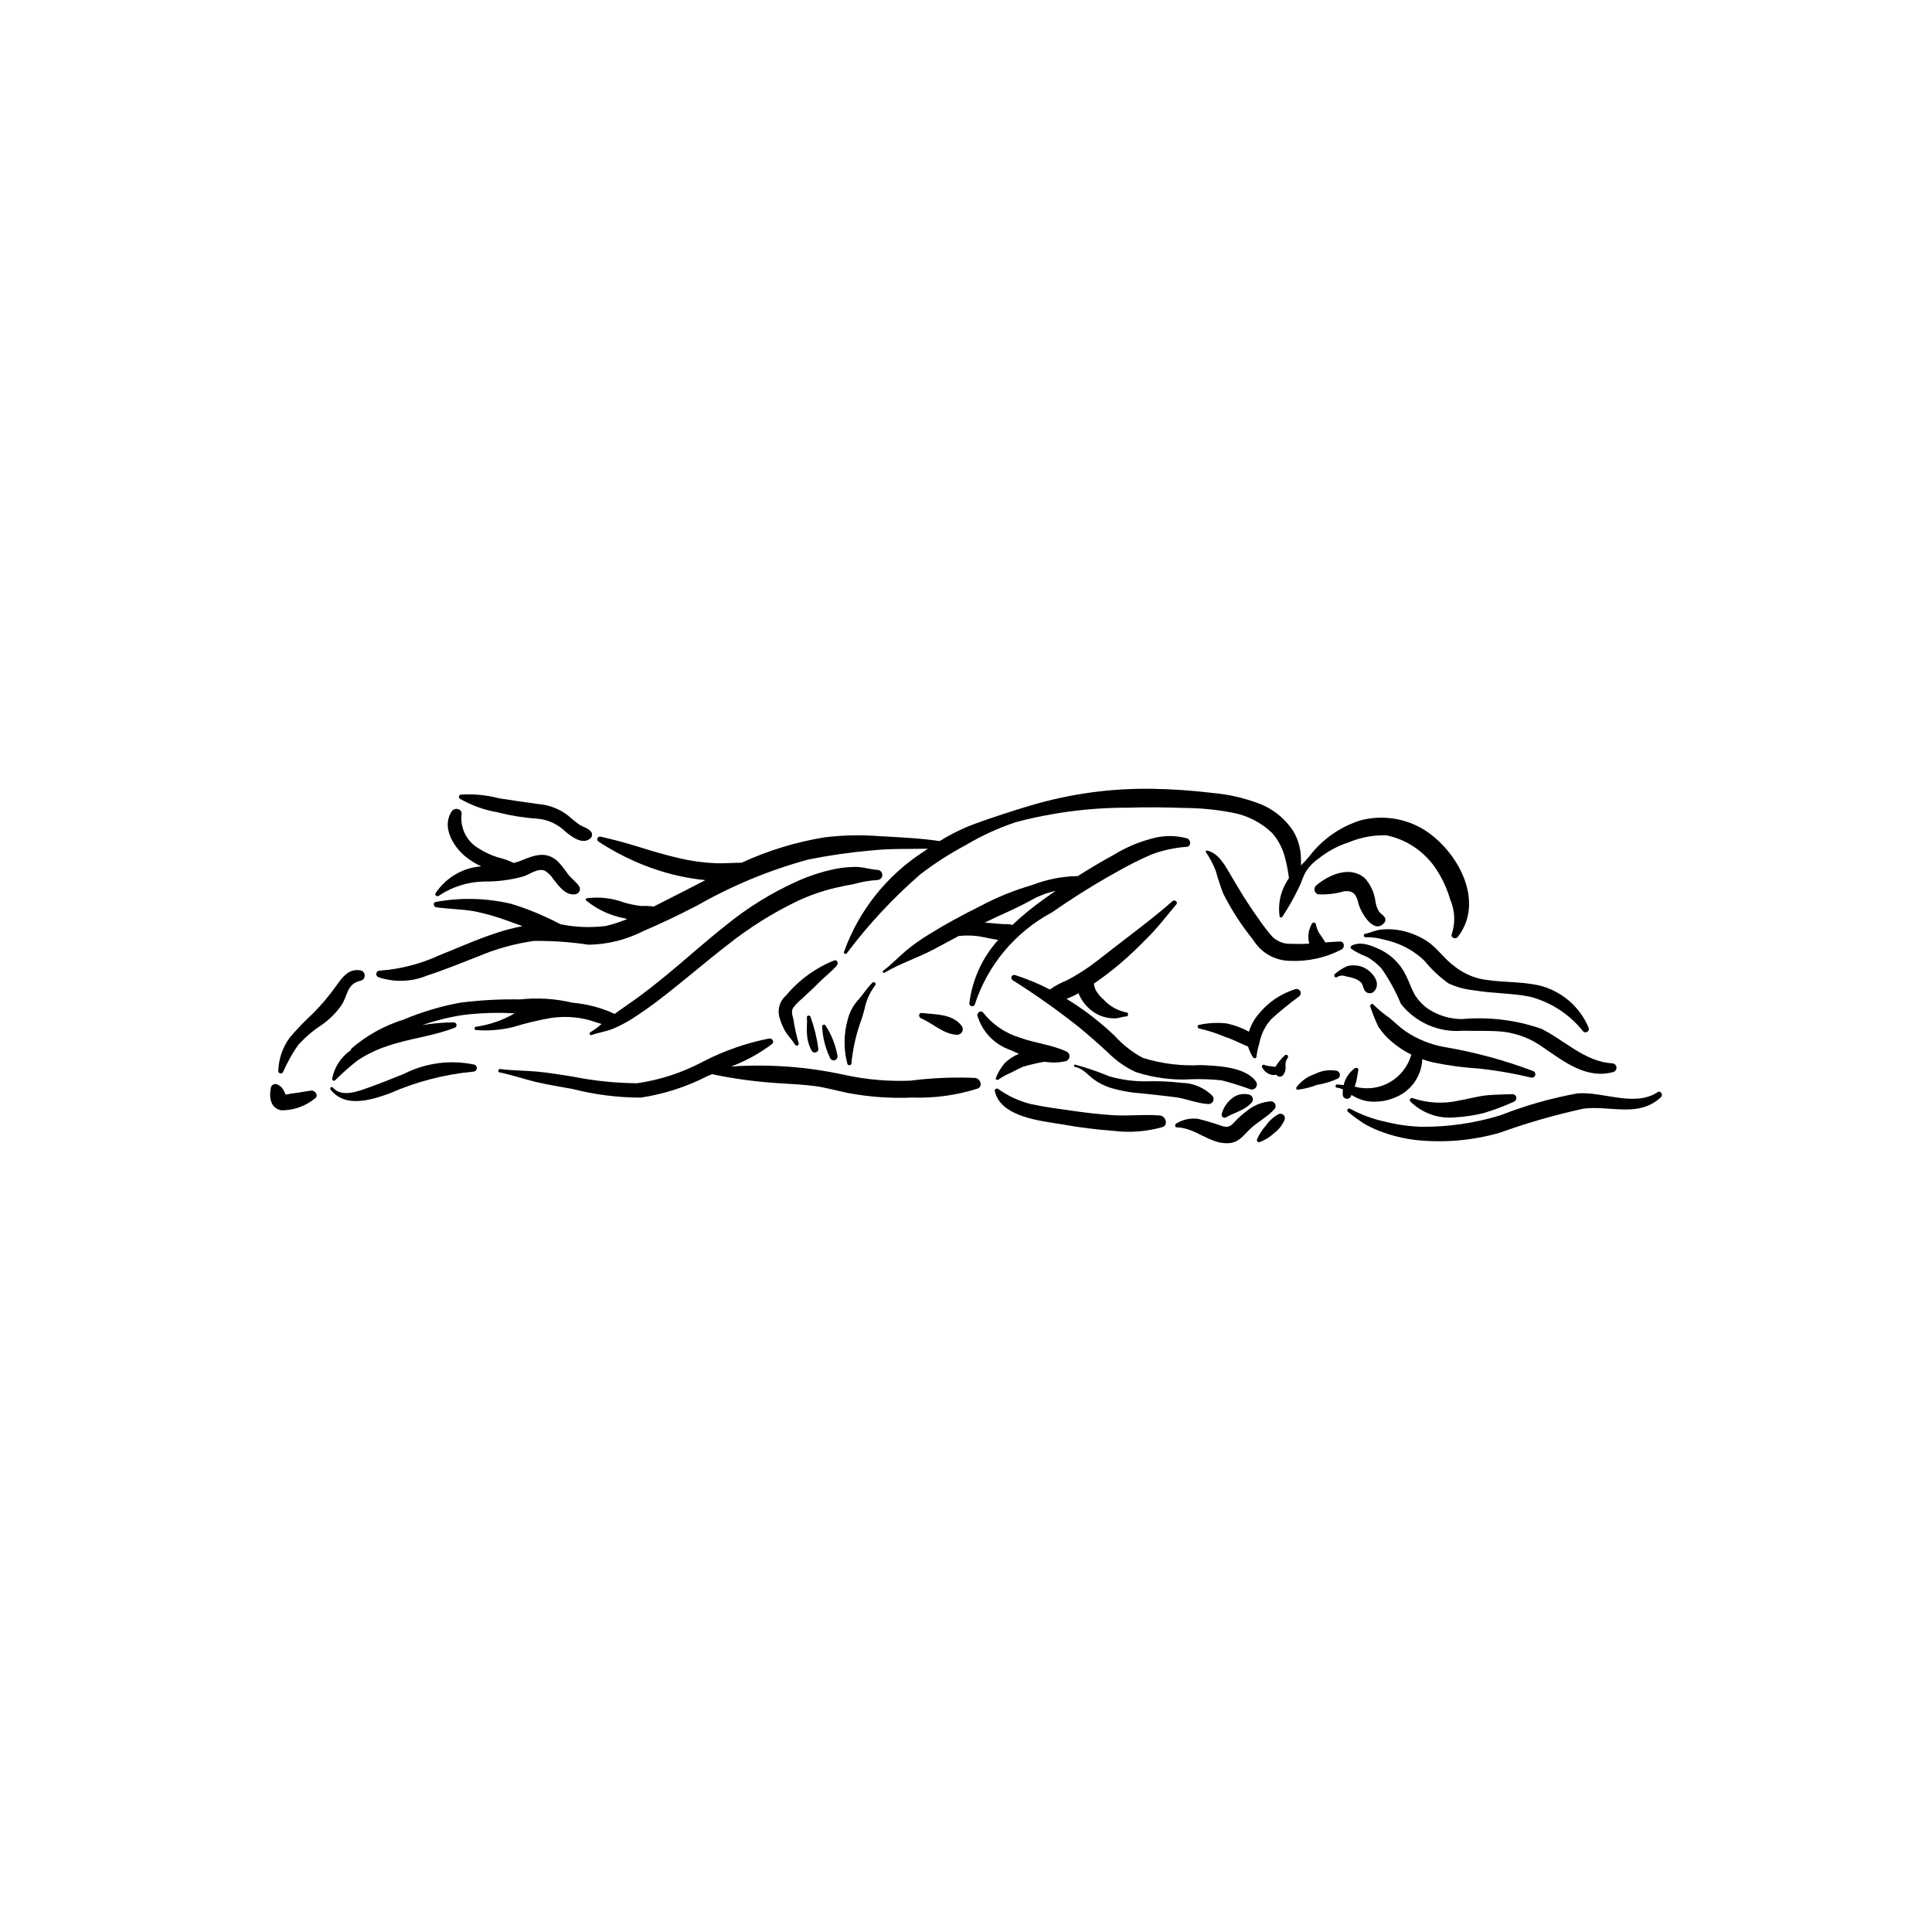<?xml version="1.0" encoding="UTF-8"?>
<!-- Uploaded to: SVG Repo, www.svgrepo.com, Generator: SVG Repo Mixer Tools -->
<svg fill="#000000" width="800px" height="800px" version="1.1" viewBox="144 144 512 512" xmlns="http://www.w3.org/2000/svg">
 <g>
  <path d="m226.43 433.02c-1.117 0.141-2.211 0.352-3.324 0.531l-2.019 0.266c-0.469 0.145-0.957 0.227-1.449 0.238l-0.098-0.367-0.527-0.988v0.004c-0.379-0.645-0.98-1.129-1.691-1.367-0.633-0.195-1.309 0.16-1.512 0.789-0.551 2.438-0.25 5.59 2.758 6.113v0.004c3.25 0.027 6.41-1.094 8.918-3.164 1.066-0.762-0.012-2.191-1.055-2.059z"/>
  <path d="m269.73 426.14c-6.293-1.34-12.859-0.492-18.605 2.406-3.285 1.328-6.547 2.656-9.891 3.828-2.762 0.969-6.738 2.457-9.039-0.168-0.34-0.387-0.902 0.129-0.594 0.527 3.859 4.957 10.625 2.816 15.559 1.066v0.008c7.051-3.125 14.566-5.086 22.246-5.809 0.469 0.008 0.875-0.328 0.957-0.789 0.078-0.465-0.188-0.918-0.633-1.07z"/>
  <path d="m402.46 429.66c-5.75-0.246-11.512-0.004-17.219 0.727-5.785 0.234-11.574-0.266-17.234-1.488-9.926-2.191-20.113-2.953-30.254-2.262 3.887-1.457 7.539-3.469 10.852-5.973 0.715-0.582 0.027-1.551-0.746-1.461-6.082 1.203-11.969 3.254-17.48 6.098-5.469 2.934-11.406 4.887-17.547 5.773-5.856-0.051-11.695-0.664-17.434-1.836-2.996-0.438-5.996-0.969-9.012-1.246-3.281-0.301-6.594-0.258-9.859-0.691-0.504-0.066-0.664 0.789-0.156 0.891 3.227 0.637 6.344 1.742 9.543 2.512 3.211 0.773 6.5 1.27 9.742 1.871h-0.004c5.926 1.516 12.02 2.293 18.137 2.305 6.152-0.922 12.109-2.84 17.645-5.684l1.273-0.523c5.941 1.25 11.965 2.055 18.027 2.41 3.062 0.211 6.152 0.332 9.199 0.734 3.008 0.398 5.918 1.277 8.891 1.855v0.004c5.594 1.039 11.289 1.441 16.973 1.191 5.852 0.195 11.691-0.609 17.273-2.375 1.539-0.621 0.707-2.641-0.609-2.832z"/>
  <path d="m376.6 374.53c-1.996-0.109-3.84-0.805-5.902-0.789h0.004c-1.676 0.016-3.344 0.168-4.992 0.461-3.609 0.719-7.125 1.84-10.477 3.352-6.762 3.043-13.094 6.957-18.84 11.645-5.91 4.652-11.457 9.746-17.312 14.469-3.035 2.445-6.129 4.832-9.359 7.012-0.961 0.648-1.891 1.336-2.828 2.016-3.504-1.629-7.266-2.629-11.113-2.953-4.57-1.094-9.289-1.391-13.961-0.883-5.309-0.102-10.617 0.188-15.883 0.867-5.137 0.941-10.152 2.441-14.965 4.469-5.106 1.586-9.828 4.211-13.875 7.703l-0.113 0.395c-2.609 1.773-4.398 4.519-4.965 7.625-0.004 0.188 0.105 0.363 0.277 0.445 0.168 0.082 0.375 0.055 0.52-0.07 1.918-1.93 3.957-3.731 6.113-5.391 2.438-1.57 5.066-2.824 7.82-3.723 5.879-2.016 12.059-2.566 17.852-4.863h0.004c0.285-0.152 0.434-0.477 0.363-0.793-0.066-0.316-0.336-0.547-0.66-0.57-2.812-0.004-5.621 0.234-8.395 0.711 3.488-1.211 7.078-2.102 10.727-2.668 4.555-0.57 9.152-0.719 13.734-0.441-3.133 1.812-6.578 3.012-10.16 3.535-0.238-0.008-0.441 0.184-0.453 0.422-0.012 0.242 0.176 0.449 0.414 0.465 3.293 0.25 6.606-0.02 9.816-0.797 3.211-1 6.488-1.793 9.805-2.375 3.387-0.535 6.848-0.371 10.168 0.48 1.23 0.344 2.344 0.781 3.449 1.078-0.918 0.82-1.91 1.555-2.965 2.191-0.188 0.105-0.262 0.348-0.164 0.543 0.102 0.195 0.336 0.277 0.535 0.188 1.812-0.672 3.769-0.887 5.566-1.633 1.75-0.734 3.434-1.605 5.039-2.613 2.922-1.867 5.746-3.879 8.469-6.031 5.758-4.465 11.258-9.242 17.027-13.688 5.695-4.523 11.879-8.395 18.43-11.547 3.191-1.492 6.523-2.656 9.953-3.469 1.676-0.391 3.359-0.738 5.051-1.043h-0.004c2.004-0.562 4.059-0.914 6.133-1.043 0.719-0.004 1.305-0.57 1.336-1.289 0.031-0.715-0.504-1.332-1.219-1.398z"/>
  <path d="m365.09 398.52c-4.961 1.98-9.352 5.172-12.766 9.281-1.598 1.355-2.305 3.492-1.828 5.531 0.324 1.262 0.797 2.481 1.414 3.629 0.758 1.434 1.938 2.496 2.754 3.859h0.004c0.133 0.262 0.457 0.367 0.723 0.234 0.262-0.133 0.367-0.457 0.234-0.723-0.605-2.047-1.062-4.141-1.371-6.254-0.277-1.098-0.66-2.066 0-3.086 0.688-0.867 1.469-1.656 2.328-2.356 1.445-1.387 2.938-2.711 4.336-4.141 1.57-1.605 3.391-2.934 4.859-4.637 0.434-0.504 0.152-1.613-0.688-1.34z"/>
  <path d="m521.58 364c-5.059-3.168-11.195-4.113-16.973-2.617-5.438 1.699-10.211 5.051-13.656 9.59-0.676 0.836-1.41 1.621-2.188 2.359 0.035-0.684 0.031-1.367-0.004-2.047-0.07-2.441-0.746-4.828-1.973-6.945-2.203-3.422-5.461-6.035-9.281-7.445-3.953-1.477-8.09-2.406-12.297-2.769-5.266-0.637-10.559-1-15.863-1.086-10.898-0.172-21.758 1.316-32.211 4.418-5.019 1.5-10.031 3.129-14.957 4.918h0.004c-3.199 1.199-6.269 2.719-9.168 4.531l-0.168-0.039c-5.144-0.742-10.469-0.984-15.66-1.273-4.875-0.387-9.781-0.285-14.637 0.305-7.606 1.23-15.004 3.492-21.996 6.723-2.262 0.012-4.519 0.227-6.797 0.141v0.004c-3.328-0.137-6.633-0.59-9.871-1.363-3.414-0.805-6.789-1.777-10.133-2.824-3.523-1.105-6.957-2.047-10.551-2.852h-0.004c-0.34-0.094-0.699 0.07-0.848 0.391-0.148 0.32-0.047 0.703 0.246 0.902 3.156 2.078 6.488 3.879 9.957 5.387 3.555 1.547 7.246 2.766 11.02 3.641 2.43 0.555 4.887 0.953 7.363 1.195-3.883 1.973-7.734 4.004-11.629 5.953l-2.078 1.047c-1.082-0.152-2.176-0.203-3.269-0.148-1.566-0.176-3.117-0.488-4.629-0.941-3.133-1.168-6.508-1.547-9.824-1.105-0.121 0.027-0.219 0.117-0.254 0.234-0.039 0.117-0.012 0.246 0.066 0.34 2.953 2.414 6.469 4.043 10.219 4.734l0.668 0.195 0.004-0.004c-1.844 0.773-3.746 1.391-5.688 1.848-3.996 0.492-8.047 0.336-11.992-0.469-1.289-0.684-2.586-1.332-3.926-1.926h0.004c-2.957-1.371-6.008-2.535-9.125-3.481-6.551-1.547-13.348-1.719-19.969-0.504-0.863 0.125-0.641 1.324 0.121 1.426 3.34 0.453 6.738 0.477 10.059 1.055h0.004c3.106 0.633 6.156 1.508 9.121 2.625 1.227 0.422 2.445 0.867 3.66 1.312-2.258 0.43-4.488 1.004-6.672 1.719-5.305 1.715-10.379 4.012-15.547 6.078-4.934 2.258-10.234 3.609-15.645 3.996-0.441-0.004-0.82 0.309-0.895 0.742-0.074 0.434 0.172 0.859 0.59 1.004 4.231 1.414 8.832 1.246 12.949-0.469 4.559-1.48 8.996-3.316 13.461-5.051l0.004 0.004c4.727-2.012 9.699-3.391 14.785-4.106 4.859-0.051 9.719 0.285 14.523 1.008 5.043-0.09 9.996-1.332 14.484-3.629 4.848-2.043 9.578-4.371 14.258-6.773v0.004c9.266-5.293 19.16-9.387 29.457-12.188 5.469-1.098 10.996-1.895 16.555-2.383 5.039-0.555 10.078-0.371 15.113-0.48l-1.25 0.855c-9.707 6.301-17.082 15.609-20.992 26.5-0.156 0.484 0.469 0.699 0.754 0.352v0.004c5.758-7.664 12.312-14.695 19.547-20.977 3.793-2.891 7.812-5.473 12.023-7.715 4.16-2.473 8.574-4.492 13.164-6.035 9.691-2.578 19.684-3.875 29.715-3.852 4.969-0.168 9.934-0.105 14.902 0.066h-0.004c4.266 0.02 8.52 0.426 12.707 1.227 4.019 0.707 7.738 2.598 10.68 5.43 1.629 1.863 2.789 4.094 3.383 6.496 0.484 1.793 0.84 3.617 1.062 5.461-0.328 0.438-0.621 0.902-0.871 1.391-1.477 2.648-2.043 5.711-1.613 8.715 0.039 0.152 0.164 0.27 0.32 0.297 0.152 0.027 0.312-0.039 0.402-0.168 1.629-2.473 3.09-5.051 4.375-7.719 0.723-1.418 1.098-2.984 1.934-4.352 0.867-1.336 1.996-2.484 3.32-3.375 2.379-1.906 5.086-3.363 7.988-4.297 3.148-1.316 6.535-1.949 9.945-1.855 5.551 1.141 10.398 4.496 13.422 9.293 1.535 2.406 2.723 5.023 3.527 7.766 1.242 2.887 1.383 6.129 0.398 9.113-0.379 1 1.023 1.504 1.605 0.754 7.273-9.414 0.008-22.668-8.766-28.285z"/>
  <path d="m375.22 404.41c-1.531 1.438-2.57 3.297-3.992 4.809v0.004c-1.227 1.414-2.106 3.102-2.559 4.922-1.09 3.832-1.129 7.887-0.117 11.742 0.066 0.262 0.312 0.438 0.582 0.418 0.27-0.023 0.48-0.242 0.5-0.512 0.355-3.617 1.129-7.184 2.305-10.625 0.578-1.555 1.051-3.144 1.402-4.766 0.527-1.934 1.422-3.75 2.633-5.344 0.277-0.477-0.328-1.047-0.754-0.648z"/>
  <path d="m458.63 366.18c-3.188-0.867-6.555-0.82-9.715 0.141-3.426 0.926-6.699 2.336-9.719 4.195-3.254 1.781-6.441 3.664-9.566 5.652v0.004c-4.078 0.059-8.109 0.84-11.91 2.305-4.852 1.406-9.547 3.312-14.008 5.684-4.637 2.305-9.191 4.762-13.59 7.5-2.109 1.281-4.121 2.711-6.023 4.285-2.051 1.734-3.918 3.727-6.062 5.328-0.285 0.211 0.047 0.703 0.352 0.516 4.144-2.492 8.949-3.981 13.227-6.285 2.137-1.152 4.277-2.305 6.426-3.445h-0.004c1.676-0.188 3.363-0.18 5.031 0.02 1.812 0.246 3.637 0.77 5.473 1h0.004c-4.227 4.68-6.902 10.559-7.656 16.82-0.082 0.824 1.293 1.09 1.453 0.254h0.004c3.422-10.461 10.754-19.199 20.469-24.383 5.688-3.965 11.578-7.633 17.641-10.988 2.836-1.609 5.758-3.066 8.75-4.356 3-1.113 6.137-1.793 9.324-2.023 1.227-0.16 1.078-1.844 0.102-2.223zm-38.242 16.273c-2.867 2.055-5.59 4.297-8.156 6.719-0.332-0.184-0.707-0.27-1.082-0.254-2.066 0.039-4.133-0.301-6.195-0.422 4.059-2 8.297-3.695 12.246-5.902h-0.004c2.043-1.152 4.242-1.992 6.531-2.5-1.121 0.777-2.234 1.562-3.34 2.363z"/>
  <path d="m499.12 393.51c-1.324 0.043-2.641 0.141-3.957 0.246l-0.086-0.246c-0.449-0.754-0.938-1.484-1.461-2.191-0.441-0.738-0.746-1.555-0.895-2.402-0.051-0.219-0.227-0.383-0.449-0.422-0.219-0.043-0.441 0.051-0.566 0.238-0.965 1.602-1.234 3.531-0.742 5.336-1.547 0.102-3.102 0.117-4.652 0.047-1.863 0.121-3.691-0.527-5.059-1.797-1.426-1.637-2.746-3.363-3.949-5.168-2.582-3.535-4.82-7.277-7.039-11.047-1.488-2.531-3.231-5.988-6.356-6.695-0.219-0.051-0.496 0.18-0.348 0.41 1.09 1.562 1.98 3.258 2.652 5.039 0.555 2.023 1.211 4.016 1.965 5.973 2.191 4.348 4.844 8.445 7.914 12.223 2.059 3.41 5.727 5.516 9.711 5.578 4.777 0.23 9.527-0.816 13.77-3.031 0.875-0.516 0.73-2.129-0.453-2.09z"/>
  <path d="m426.52 422.62c-3.867-1.789-8.281-2.164-12.301-3.656h0.004c-3.824-1.16-7.203-3.465-9.676-6.602-0.547-0.77-1.656-0.016-1.523 0.773h0.004c1.254 4.281 4.508 7.68 8.727 9.125l2.266 1.02-0.086 0.035h0.004c-1.395 0.578-2.668 1.426-3.742 2.488-0.934 1.133-1.691 2.398-2.242 3.758-0.105 0.18-0.07 0.406 0.086 0.539 0.156 0.133 0.387 0.137 0.547 0.004 1.031-0.727 2.141-1.336 3.305-1.82 1.109-0.57 2.203-1.16 3.356-1.637 1.84-0.527 3.707-0.957 5.598-1.281 1.844 0.324 3.734 0.273 5.559-0.148 0.582-0.148 0.996-0.656 1.023-1.254 0.027-0.602-0.34-1.145-0.906-1.344z"/>
  <path d="m476.78 430.52c-2.879-3.828-10.039-4.039-14.363-4.266v0.004c-5.234 0.297-10.484-0.34-15.496-1.887-2.848-1.504-5.406-3.504-7.551-5.906-2.465-2.336-5.078-4.508-7.824-6.508-1.598-1.156-3.234-2.242-4.91-3.262h0.004c1.094-0.402 2.156-0.902 3.164-1.488 0.676 1.691 1.762 3.188 3.16 4.348 1.215 1.031 2.66 1.75 4.219 2.09 0.812 0.184 1.648 0.258 2.484 0.223 0.945-0.051 1.785-0.457 2.742-0.484 0.699-0.02 0.754-1.113 0.047-1.094h0.004c-2.32-0.465-4.43-1.66-6.019-3.41-0.777-0.672-1.445-1.461-1.98-2.336-0.32-0.586-0.508-1.23-0.555-1.895 2.484-1.684 4.875-3.508 7.148-5.465 2.731-2.332 5.301-4.871 7.801-7.445 2.504-2.57 4.602-5.383 6.906-8.102 0.492-0.582-0.453-1.332-1-0.855-5.059 4.465-10.621 8.543-15.949 12.695-2.633 2.055-5.238 4.176-8.055 5.981-1.309 0.84-2.66 1.637-4.047 2.348l0.004 0.004c-1.586 0.617-3.086 1.434-4.469 2.422-2.981-1.535-6.082-2.82-9.273-3.844-0.355-0.102-0.734 0.07-0.891 0.406-0.16 0.336-0.051 0.738 0.258 0.949 6.027 3.793 11.848 7.91 17.43 12.332 2.699 2.195 5.285 4.496 7.84 6.852h0.004c2.113 2.137 4.586 3.883 7.312 5.152 4.859 1.602 9.98 2.254 15.09 1.922 2.582-0.066 5.164 0.031 7.734 0.301 2.586 0.664 5.133 1.461 7.641 2.379 0.566 0.156 1.168-0.074 1.488-0.57 0.316-0.492 0.277-1.137-0.098-1.59z"/>
  <path d="m451.41 439.62c-4.059-0.359-8.172 0.176-12.258-0.07-3.859-0.234-7.699-0.699-11.523-1.258-3.496-0.516-7.043-0.945-10.496-1.715-3.109-0.785-6.043-2.148-8.648-4.019-0.191-0.113-0.434-0.109-0.617 0.02-0.184 0.125-0.273 0.352-0.234 0.57 1.539 6.957 12.301 7.891 17.91 8.832v-0.004c4.441 0.805 8.926 1.371 13.43 1.699 4.387 0.555 8.84 0.219 13.098-0.984 1.645-0.594 0.801-2.941-0.66-3.07z"/>
  <path d="m358.81 413.51c-0.102-0.531-1.012-0.48-0.969 0.082 0.117 1.492-0.129 2.973 0.023 4.484h0.004c0.082 1.52 0.496 3.008 1.219 4.352 0.203 0.375 0.629 0.57 1.047 0.48 0.414-0.094 0.723-0.445 0.754-0.871-0.383-2.91-1.078-5.769-2.078-8.527z"/>
  <path d="m362.79 415.79c-0.113-0.211-0.367-0.309-0.594-0.227-0.227 0.078-0.363 0.312-0.32 0.551 0.148 2.906 0.879 5.754 2.156 8.371 0.242 0.438 0.77 0.637 1.242 0.469s0.758-0.652 0.668-1.148c-0.5-2.856-1.574-5.582-3.152-8.016z"/>
  <path d="m398.8 415.79c-2.457-3.137-6.918-2.926-10.504-3.344-0.863-0.102-0.953 1.113-0.246 1.41 3.242 1.348 5.938 4.231 9.598 4.371h-0.004c0.582 0.008 1.113-0.324 1.363-0.848 0.25-0.523 0.168-1.148-0.207-1.59z"/>
  <path d="m465.3 434.4c-2.148-2.137-5.031-3.367-8.059-3.434-3.262-0.379-6.547-0.516-9.824-0.402-3.203 0.004-6.391-0.449-9.465-1.336-2.938-1.223-5.953-2.254-9.023-3.09-0.387-0.062-0.41 0.543-0.027 0.609 2.078 0.344 3.484 2.254 5.125 3.414h0.004c1.203 0.844 2.519 1.52 3.906 2.008 2.742 0.852 5.578 1.379 8.441 1.57 2.977 0.312 5.961 0.637 8.934 1.004 3.039 0.375 5.918 1.699 8.949 1.84h0.004c0.52 0.008 0.996-0.289 1.219-0.762 0.223-0.469 0.148-1.027-0.184-1.422z"/>
  <path d="m480.89 435.86c-2.426 0.145-4.742 1.078-6.59 2.66-1.109 0.805-2.129 1.719-3.051 2.731-1.004 1.082-1.559 1.59-3.109 1.258-2.188-0.789-4.41-1.461-6.668-2.008-2.012-0.254-4.047 0.188-5.773 1.254-0.41 0.273-0.371 1.004 0.219 1.012 4.898 0.094 8.766 4.535 13.746 4.184 2.582-0.18 3.75-1.934 5.457-3.602 2.019-1.973 4.652-3.262 6.543-5.328v0.004c0.359-0.344 0.484-0.867 0.316-1.332-0.164-0.469-0.594-0.797-1.09-0.832z"/>
  <path d="m475.14 434.12c-1.656-0.488-3.445-0.098-4.75 1.039-1.285 1.031-2.203 2.453-2.617 4.047-0.086 0.301 0.012 0.621 0.246 0.82 0.238 0.199 0.566 0.242 0.848 0.109 2.367-1.383 5.156-1.898 6.961-4.106 0.215-0.336 0.258-0.75 0.125-1.125-0.137-0.371-0.438-0.664-0.812-0.785z"/>
  <path d="m482.82 439.26c-1.336 0.73-2.477 1.766-3.332 3.023-1.004 1.086-1.809 2.34-2.379 3.703-0.055 0.188-0.008 0.387 0.121 0.531 0.133 0.141 0.328 0.207 0.52 0.168 1.406-0.492 2.699-1.277 3.785-2.301 1.305-0.941 2.324-2.234 2.934-3.727 0.125-0.449-0.02-0.93-0.375-1.23s-0.855-0.367-1.273-0.168z"/>
  <path d="m487.39 406.1c-3.945 1.199-7.43 3.57-9.988 6.805-1.102 1.324-1.922 2.856-2.414 4.504-1.863-1.023-3.867-1.762-5.949-2.191-2.43-0.27-4.883-0.141-7.269 0.383-0.594 0.055-0.449 0.934 0.086 0.992l-0.004-0.004c2.324 0.516 4.59 1.25 6.773 2.191 2.144 0.664 4.062 1.73 6.121 2.586 0.312 1.004 0.762 1.961 1.332 2.844 0.102 0.191 0.316 0.289 0.527 0.242 0.207-0.043 0.363-0.223 0.375-0.438 0.117-1.051 0.332-2.09 0.648-3.102 0.18-0.898 0.422-1.781 0.719-2.644 0.566-1.496 1.395-2.879 2.445-4.082 2.402-2.203 4.93-4.266 7.566-6.18 0.359-0.34 0.453-0.875 0.23-1.316-0.227-0.441-0.715-0.68-1.199-0.59z"/>
  <path d="m484.41 423.75c-0.945 0.879-1.758 1.887-2.418 2.996l-1.246-0.203v0.004c-0.555 0-1.105-0.109-1.621-0.32-0.199-0.121-0.461-0.078-0.613 0.102-0.152 0.176-0.152 0.441-0.004 0.621 0.258 0.289 0.414 0.641 0.691 0.914 0.297 0.281 0.633 0.512 1 0.688 0.617 0.336 1.336 0.43 2.019 0.258 0.203 0.32 0.551 0.516 0.93 0.523 0.379 0.004 0.738-0.18 0.949-0.492 0.465-0.664 0.676-1.469 0.59-2.273-0.105-0.754 0.078-1.516 0.516-2.141 0.105-0.102 0.164-0.242 0.16-0.391-0.004-0.148-0.07-0.285-0.184-0.383-0.113-0.094-0.258-0.141-0.406-0.121-0.145 0.02-0.277 0.098-0.363 0.219z"/>
  <path d="m498.34 427.79c-2-0.395-4.074-0.102-5.887 0.832-1.961 0.645-3.676 1.887-4.898 3.547-0.078 0.121-0.082 0.277-0.016 0.406 0.066 0.129 0.195 0.215 0.34 0.223 1.773-0.227 3.516-0.664 5.188-1.305 1.879-0.301 3.707-0.855 5.441-1.645 0.391-0.215 0.621-0.641 0.586-1.086s-0.332-0.828-0.754-0.973z"/>
  <path d="m550.3 427.84c-7.629-2.887-15.516-5.019-23.559-6.371-3.684-0.668-7.188-2.094-10.285-4.188-1.461-1.035-2.769-2.277-4.125-3.449-1.551-1.062-3-2.266-4.332-3.59-0.363-0.469-1.086 0.066-0.84 0.574 0.598 1.812 1.312 3.586 2.141 5.309 1.012 1.531 2.254 2.902 3.676 4.062 1.535 1.305 3.227 2.41 5.035 3.297-1.805 6.481-8.516 10.273-15 8.48l0.312-1c0.293-1.129 0.449-2.258 0.645-3.402 0.09-0.527-0.605-0.715-0.949-0.449-1.477 1.082-2.523 2.656-2.945 4.441l-1.715-0.16v-0.004c-0.234-0.004-0.43 0.18-0.441 0.414s0.168 0.434 0.402 0.449c0.547 0.059 1.078 0.219 1.562 0.477-0.043 0.438-0.059 0.883-0.043 1.324-0.008 0.555 0.387 1.031 0.934 1.129 0.547 0.094 1.082-0.219 1.266-0.742l0.109-0.273 0.691 0.406c1.094 0.609 2.277 1.035 3.512 1.258 2.606 0.359 5.262-0.027 7.66-1.113 4.039-1.73 6.727-5.629 6.906-10.016 0.883 0.312 1.785 0.586 2.707 0.812h-0.004c4.152 0.867 8.359 1.43 12.594 1.684 4.559 0.504 9.082 1.293 13.543 2.371 0.465 0.113 0.941-0.152 1.082-0.609 0.145-0.457-0.094-0.949-0.539-1.121z"/>
  <path d="m504.91 400.19c-1.246-0.422-2.59-0.48-3.867-0.164-1.168 0.504-2.25 1.191-3.207 2.031-0.523 0.352-0.105 1.234 0.453 0.895 0.73-0.465 1.641-0.535 2.434-0.195 0.727 0.117 1.445 0.293 2.144 0.523 0.668 0.227 1.281 0.586 1.805 1.059 0.547 0.574 0.527 1.355 0.914 2.027 0.227 0.434 0.641 0.738 1.121 0.828s0.973-0.043 1.344-0.363c2.391-2.391-0.742-5.793-3.141-6.641z"/>
  <path d="m583.29 433.43c-6.144 4.059-14.496-0.234-21.25 0.328h-0.004c-6.969 1.266-13.801 3.207-20.395 5.805-6.785 2.086-13.855 3.113-20.957 3.043-3.258-0.098-6.492-0.555-9.652-1.363-3.234-0.691-6.352-1.844-9.258-3.422-0.23-0.113-0.512-0.039-0.652 0.18-0.141 0.215-0.094 0.504 0.109 0.664 1.391 1.141 2.848 2.203 4.363 3.18 1.273 0.715 2.594 1.344 3.953 1.879 3.094 1.191 6.328 1.992 9.621 2.387 7.477 0.805 15.035 0.152 22.262-1.918 7.266-2.617 14.699-4.754 22.246-6.394 7.066-0.871 14.641 2.481 20.504-3.047 0.637-0.602-0.105-1.84-0.891-1.32z"/>
  <path d="m544.89 433.96c-2.328 0.102-4.68 0.082-7 0.324-2.402 0.25-4.754 0.945-7.141 1.355h0.004c-4.121 0.949-8.426 0.73-12.43-0.629-0.504-0.211-0.938 0.516-0.57 0.887 3.106 3.09 7.426 4.637 11.789 4.215 2.586-0.133 5.152-0.52 7.664-1.148 2.769-0.828 5.481-1.848 8.109-3.051 0.41-0.219 0.621-0.684 0.523-1.137-0.098-0.453-0.484-0.789-0.949-0.816z"/>
  <path d="m571.3 425.79c-7.262-0.375-12.664-6.117-18.859-9.168h-0.004c-6.723-2.32-13.859-3.191-20.941-2.559-3.16 0.008-6.25-0.898-8.902-2.613-1.352-0.922-2.519-2.094-3.43-3.453-1.078-1.719-1.664-3.715-2.582-5.516-1.344-2.801-3.547-5.102-6.289-6.562-2.297-1.16-5.648-2.68-8.121-1.285l0.004-0.004c-0.152 0.082-0.254 0.238-0.262 0.414-0.008 0.172 0.074 0.336 0.215 0.434 1.309 0.855 2.703 1.562 4.164 2.117 1.457 0.828 2.766 1.891 3.879 3.144 2.016 2.891 3.711 5.996 5.055 9.254 3.918 5.012 10.102 7.703 16.438 7.16 3.629 0.117 7.297-0.109 10.914 0.289v0.004c3.781 0.488 7.375 1.93 10.449 4.184 5.519 3.75 11.391 8.406 18.469 6.477 0.562-0.141 0.938-0.668 0.887-1.242-0.047-0.578-0.508-1.031-1.082-1.074z"/>
  <path d="m564.99 416.31c-2.348-5.555-7.176-9.684-13.031-11.141-5.234-1.195-10.68-0.707-15.918-1.82-2.383-0.602-4.609-1.707-6.539-3.234-2.793-1.988-4.637-5.004-7.57-6.856-2.406-1.52-5.117-2.5-7.941-2.871-1.344-0.172-2.703-0.18-4.051-0.027-1.52 0.156-2.762 0.844-4.18 1.121-0.578 0.113-0.383 0.98 0.191 0.891h-0.004c1.512-0.035 3.019 0.148 4.477 0.555 1.418 0.285 2.809 0.703 4.152 1.238 2.562 1.012 4.906 2.516 6.894 4.422 1.855 2.281 4.008 4.305 6.398 6.019 2.168 1 4.492 1.621 6.867 1.848 4.832 0.848 9.785 0.699 14.598 1.656v-0.004c5.613 1.43 10.602 4.664 14.195 9.203 0.301 0.316 0.789 0.363 1.152 0.117 0.359-0.246 0.492-0.719 0.309-1.117z"/>
  <path d="m511.05 387.25c-0.398-0.719-1.078-1.023-1.578-1.637v-0.004c-0.523-0.859-0.855-1.82-0.98-2.82-0.293-2.254-1.27-4.367-2.797-6.055-3.879-3.426-9.535-0.938-12.91 1.934-0.363 0.332-0.523 0.828-0.418 1.309 0.102 0.48 0.453 0.867 0.922 1.02 2.289 0.125 4.582-0.129 6.789-0.762 2.555-0.375 3.383 0.844 3.93 3.195 0.492 2.117 3.965 8.34 6.785 5.184 0.371-0.352 0.473-0.902 0.258-1.363z"/>
  <path d="m239.71 401.21c-3.199-0.75-5.027 1.805-6.648 4.094v0.004c-1.801 2.527-3.797 4.91-5.981 7.121-2.207 2.035-4.297 4.199-6.254 6.481-1.91 2.578-2.984 5.684-3.082 8.891-0.004 0.297 0.184 0.559 0.465 0.648 0.285 0.09 0.59-0.016 0.758-0.262 1.098-2.508 2.434-4.906 3.984-7.164 1.824-2.039 3.902-3.828 6.188-5.332 2.074-1.426 3.883-3.211 5.336-5.273 1.773-2.672 1.34-5.688 5.113-6.519v0.004c0.602-0.148 1.039-0.676 1.066-1.301 0.031-0.621-0.355-1.188-0.945-1.391z"/>
  <path d="m297.36 378.7c-0.816-1.125-2.043-1.969-2.898-3.109-0.781-1.172-1.66-2.277-2.629-3.297-3.129-2.926-6.367-1.605-9.867-0.18-0.594 0.238-1.203 0.434-1.824 0.582-1.355-0.66-2.781-1.164-4.25-1.5-1.746-0.551-3.414-1.328-4.961-2.309-3.234-1.836-5.047-5.434-4.602-9.121 0.18-1.445-1.824-1.871-2.562-0.816-2.809 4.027 0.184 9.152 3.398 11.895h0.004c1.316 1.102 2.777 2.023 4.336 2.734-0.906 0.086-1.809 0.238-2.695 0.449-3.828 0.988-7.156 3.352-9.355 6.637-0.398 0.535 0.371 1.074 0.844 0.719h-0.004c3.504-2.356 7.609-3.664 11.832-3.769 3.609 0.051 7.207-0.414 10.684-1.383 1.633-0.59 3.766-2.238 5.547-1.496 0.926 0.555 1.707 1.324 2.277 2.238 1.418 1.785 3.344 4.578 5.996 3.973l-0.004 0.004c0.469-0.113 0.848-0.461 0.996-0.922 0.148-0.457 0.051-0.961-0.262-1.328z"/>
  <path d="m300.6 364.38c-0.73-0.922-1.945-1.152-2.918-1.75-1.082-0.75-2.109-1.57-3.078-2.457-2.269-1.77-5.004-2.844-7.871-3.086-3.496-0.488-6.988-0.965-10.473-1.523h-0.004c-3.312-0.879-6.75-1.211-10.172-0.977-0.234 0.055-0.414 0.246-0.457 0.484-0.043 0.238 0.055 0.477 0.258 0.613 3.129 1.793 6.555 3.012 10.113 3.606 3.352 0.871 6.781 1.426 10.242 1.652 2.879 0.223 5.586 1.453 7.648 3.473 1.664 1.371 4.543 3.586 6.609 1.734 0.5-0.469 0.547-1.246 0.102-1.77z"/>
 </g>
</svg>